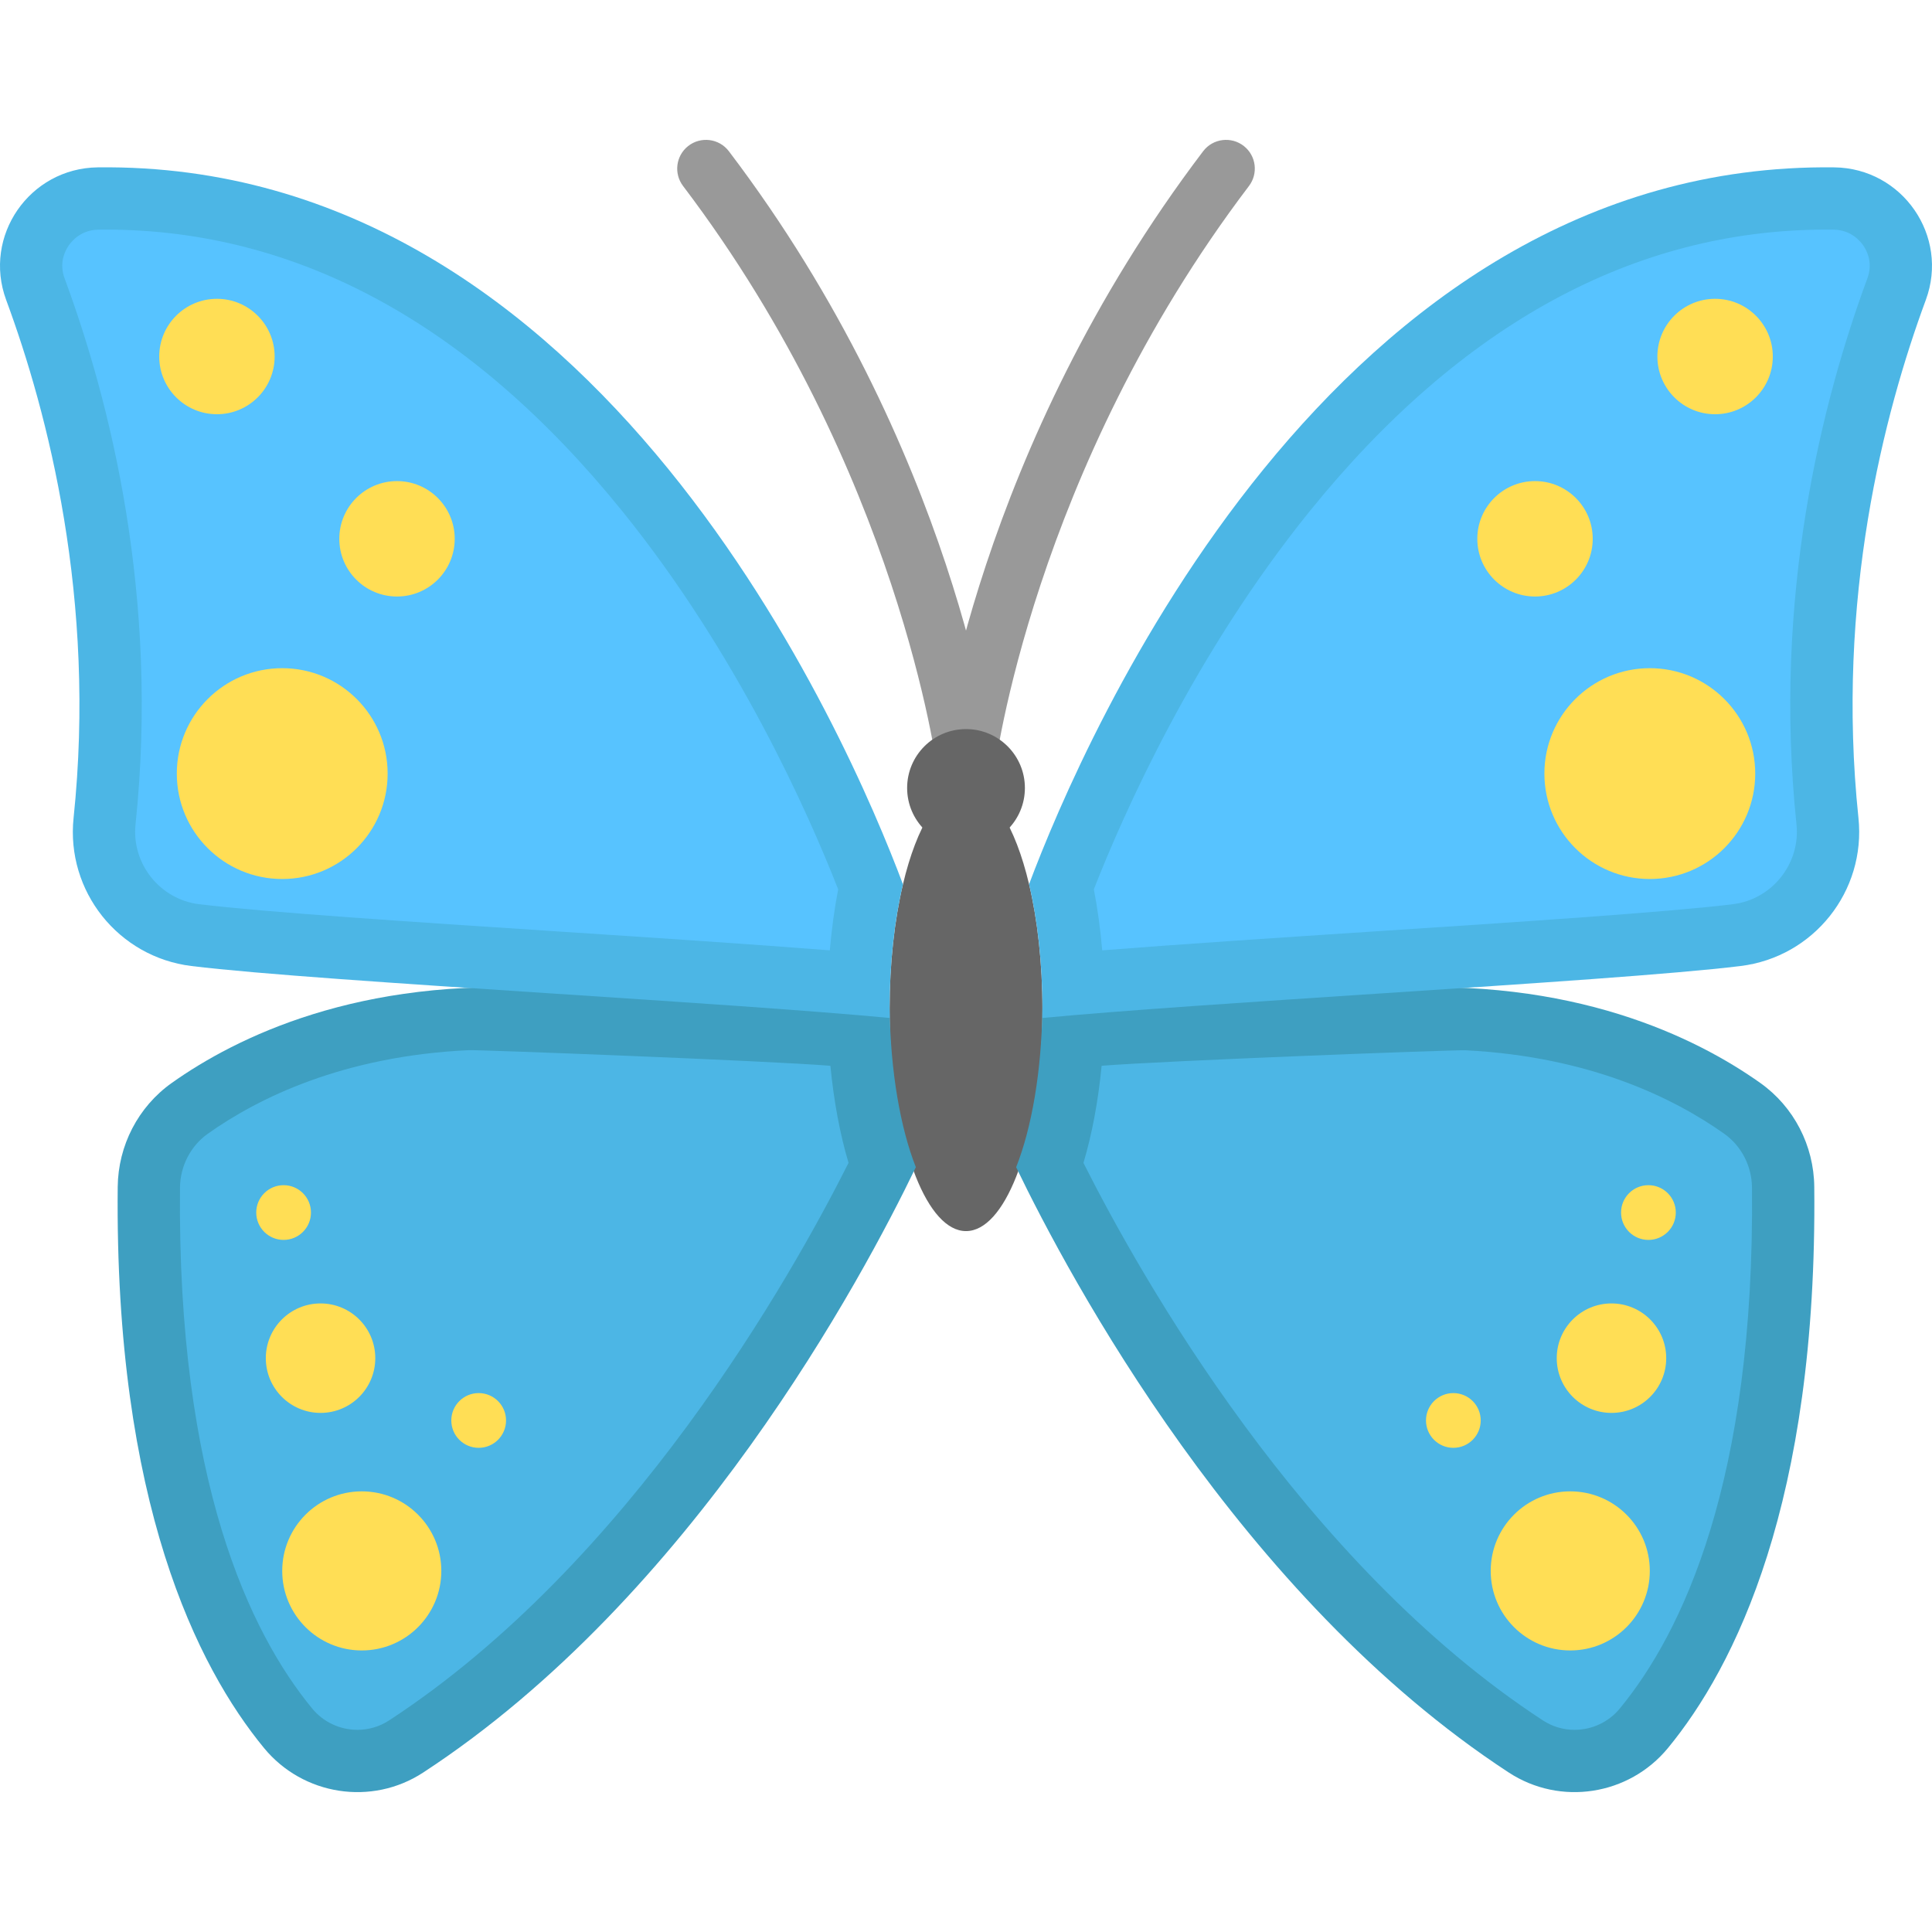 <?xml version="1.0" encoding="iso-8859-1"?>
<!-- Uploaded to: SVG Repo, www.svgrepo.com, Generator: SVG Repo Mixer Tools -->
<svg height="800px" width="800px" version="1.1" id="Layer_1" xmlns="http://www.w3.org/2000/svg" xmlns:xlink="http://www.w3.org/1999/xlink" 
	 viewBox="0 0 403.208 403.208" xml:space="preserve">
<g>
	<g>
		<path style="fill:#999999;" d="M195.65,160.875c-0.077-0.635-8.006-62.608-53.096-122.059c-1.97-2.598-1.508-6.295,1.046-8.322
			l0,0c2.633-2.089,6.48-1.613,8.512,1.064c47.141,62.083,55.127,125.171,55.452,127.893l-11.916,1.42l5.958-0.71L195.65,160.875z"
			/>
		<path style="fill:#999999;" d="M207.565,160.871l-11.916-1.42c0.325-2.722,8.311-65.81,55.452-127.893
			c2.033-2.677,5.879-3.153,8.512-1.064l0,0c2.554,2.027,3.017,5.725,1.046,8.322C215.462,98.396,207.64,160.237,207.565,160.871z"
			/>
	</g>
	<path style="fill:#666666;" d="M214.767,184.539c1.76,7.44,2.79,16.44,2.79,26.15c0,0.59,0,1.18-0.01,1.76
		c-0.17,13.23-2.26,25.03-5.48,33.15c-2.8,7.05-6.45,11.33-10.46,11.33c-4.01,0-7.66-4.28-10.47-11.34
		c-3.21-8.12-5.3-19.92-5.47-33.14c-0.01-0.58-0.01-1.17-0.01-1.76c0-9.7,1.03-18.7,2.79-26.13c2.87-12.14,7.69-20.11,13.16-20.11
		C207.067,164.449,211.887,172.409,214.767,184.539z"/>
	<path style="fill:#3E9FC1;" d="M288.817,206.359c39.49-2.59,65.22,10.2,78.55,19.65c7.03,4.99,11.19,13.08,11.27,21.69
		c0.67,65.95-16.66,100.26-30.54,117.12c-8.15,9.9-22.47,12.13-33.21,5.11c-56.11-36.65-91.69-103.24-102.82-126.33
		c3.22-8.12,5.31-19.92,5.48-33.15h0.01c16.69-1.58,44.13-3.38,71.2-5.16L288.817,206.359z"/>
	<path style="fill:#4CB6E5;" d="M328.602,361.016c-2.35,0-4.632-0.68-6.602-1.968c-50.205-32.792-83.866-92.486-95.885-116.352
		c1.795-6,3.082-12.886,3.794-20.269c13.045-1.051,73.733-3.348,75.944-3.236c25.976,1.32,43.56,10.026,53.994,17.424
		c3.582,2.542,5.748,6.732,5.79,11.206c0.624,61.429-14.652,93.036-27.577,108.737C335.728,359.391,332.281,361.016,328.602,361.016
		z"/>
	<path style="fill:#4CB6E5;" d="M382.837,34.929c14.21,0.18,24.01,14.34,19.08,27.67c-8.71,23.58-18.83,62.5-14.06,108.1
		c1.6,15.29-9.35,29.04-24.61,30.91c-13.58,1.67-43.8,3.67-74.49,5.68c-27.07,1.78-54.51,3.58-71.2,5.16h-0.01
		c0.01-0.58,0.01-1.17,0.01-1.76c0-9.71-1.03-18.71-2.79-26.15C226.187,154.109,278.027,33.609,382.837,34.929z"/>
	<path style="fill:#57C3FF;" d="M230.034,198.336c-0.381-4.426-0.967-8.705-1.747-12.741c6.248-15.943,20.982-49.171,45.154-79.036
		c31.495-38.911,67.727-58.641,107.688-58.641c0.518,0,1.022,0.003,1.543,0.01c3.572,0.045,5.522,2.327,6.194,3.306
		c0.824,1.199,2.03,3.684,0.857,6.855c-9.5,25.718-19.776,66.361-14.797,113.962c0.856,8.182-5.093,15.653-13.262,16.654
		c-13.585,1.67-45.554,3.764-73.759,5.611l-0.808,0.053C266.89,195.699,246.156,197.063,230.034,198.336z"/>
	<path style="fill:#3E9FC1;" d="M114.387,206.359l0.06-1.07c27.07,1.78,54.51,3.58,71.21,5.16h0.01
		c0.17,13.22,2.26,25.02,5.47,33.14c-11.11,23.08-46.7,89.68-102.82,126.34c-10.73,7.02-25.06,4.79-33.21-5.11
		c-13.87-16.86-31.2-51.17-30.54-117.12c0.09-8.61,4.25-16.7,11.28-21.69C49.167,216.559,74.907,203.769,114.387,206.359z"/>
	<path style="fill:#4CB6E5;" d="M74.605,361.016c-3.681,0-7.129-1.625-9.461-4.458C52.225,340.854,36.952,309.24,37.566,247.83
		c0.047-4.476,2.217-8.672,5.806-11.219c10.485-7.439,28.209-16.205,54.452-17.442c2.062-0.097,62.433,2.208,75.48,3.26
		c0.712,7.376,1.996,14.259,3.788,20.258c-11.996,23.85-45.617,83.523-95.884,116.36C79.235,360.336,76.954,361.016,74.605,361.016z
		"/>
	<path style="fill:#4CB6E5;" d="M185.657,210.689c0,0.59,0,1.18,0.01,1.76h-0.01c-16.7-1.58-44.14-3.38-71.21-5.16
		c-30.69-2.01-60.91-4.01-74.49-5.68c-15.26-1.87-26.2-15.62-24.6-30.91c4.77-45.6-5.35-84.52-14.07-108.1
		c-4.92-13.33,4.87-27.49,19.09-27.67c104.83-1.32,156.67,119.23,168.07,149.63C186.687,191.989,185.657,200.989,185.657,210.689z"
		/>
	<path style="fill:#57C3FF;" d="M173.18,198.336c-16.132-1.273-36.876-2.638-57.097-3.967l-0.783-0.052
		c-28.209-1.847-60.178-3.94-73.757-5.61c-8.169-1.001-14.113-8.472-13.257-16.654c4.981-47.626-5.303-88.261-14.807-113.962
		c-1.171-3.171,0.038-5.659,0.863-6.858c0.673-0.979,2.623-3.258,6.198-3.304c0.514-0.006,1.029-0.01,1.541-0.01
		c39.975,0,76.212,19.736,107.707,58.66c24.171,29.872,38.895,63.094,45.138,79.033C174.147,189.642,173.561,193.915,173.18,198.336
		z"/>
	<circle style="fill:#666666;" cx="201.607" cy="164.449" r="12.289"/>
	<g>
		<circle style="fill:#FFDE55;" cx="58.899" cy="161.449" r="22"/>
		<circle style="fill:#FFDE55;" cx="75.502" cy="327.847" r="16.602"/>
		<circle style="fill:#FFDE55;" cx="66.899" cy="283.449" r="11.423"/>
		<circle style="fill:#FFDE55;" cx="59.188" cy="253.058" r="5.712"/>
		<circle style="fill:#FFDE55;" cx="99.899" cy="296.449" r="5.712"/>
		<circle style="fill:#FFDE55;" cx="45.274" cy="74.406" r="12.043"/>
		<circle style="fill:#FFDE55;" cx="82.856" cy="112.449" r="12.043"/>
		<circle style="fill:#FFDE55;" cx="344.315" cy="161.449" r="22"/>
		<circle style="fill:#FFDE55;" cx="327.712" cy="327.847" r="16.602"/>
		<circle style="fill:#FFDE55;" cx="336.315" cy="283.449" r="11.423"/>
		<circle style="fill:#FFDE55;" cx="344.026" cy="253.058" r="5.712"/>
		<circle style="fill:#FFDE55;" cx="303.315" cy="296.449" r="5.712"/>
		<circle style="fill:#FFDE55;" cx="357.94" cy="74.406" r="12.043"/>
		<circle style="fill:#FFDE55;" cx="320.358" cy="112.449" r="12.043"/>
	</g>
</g>
</svg>
